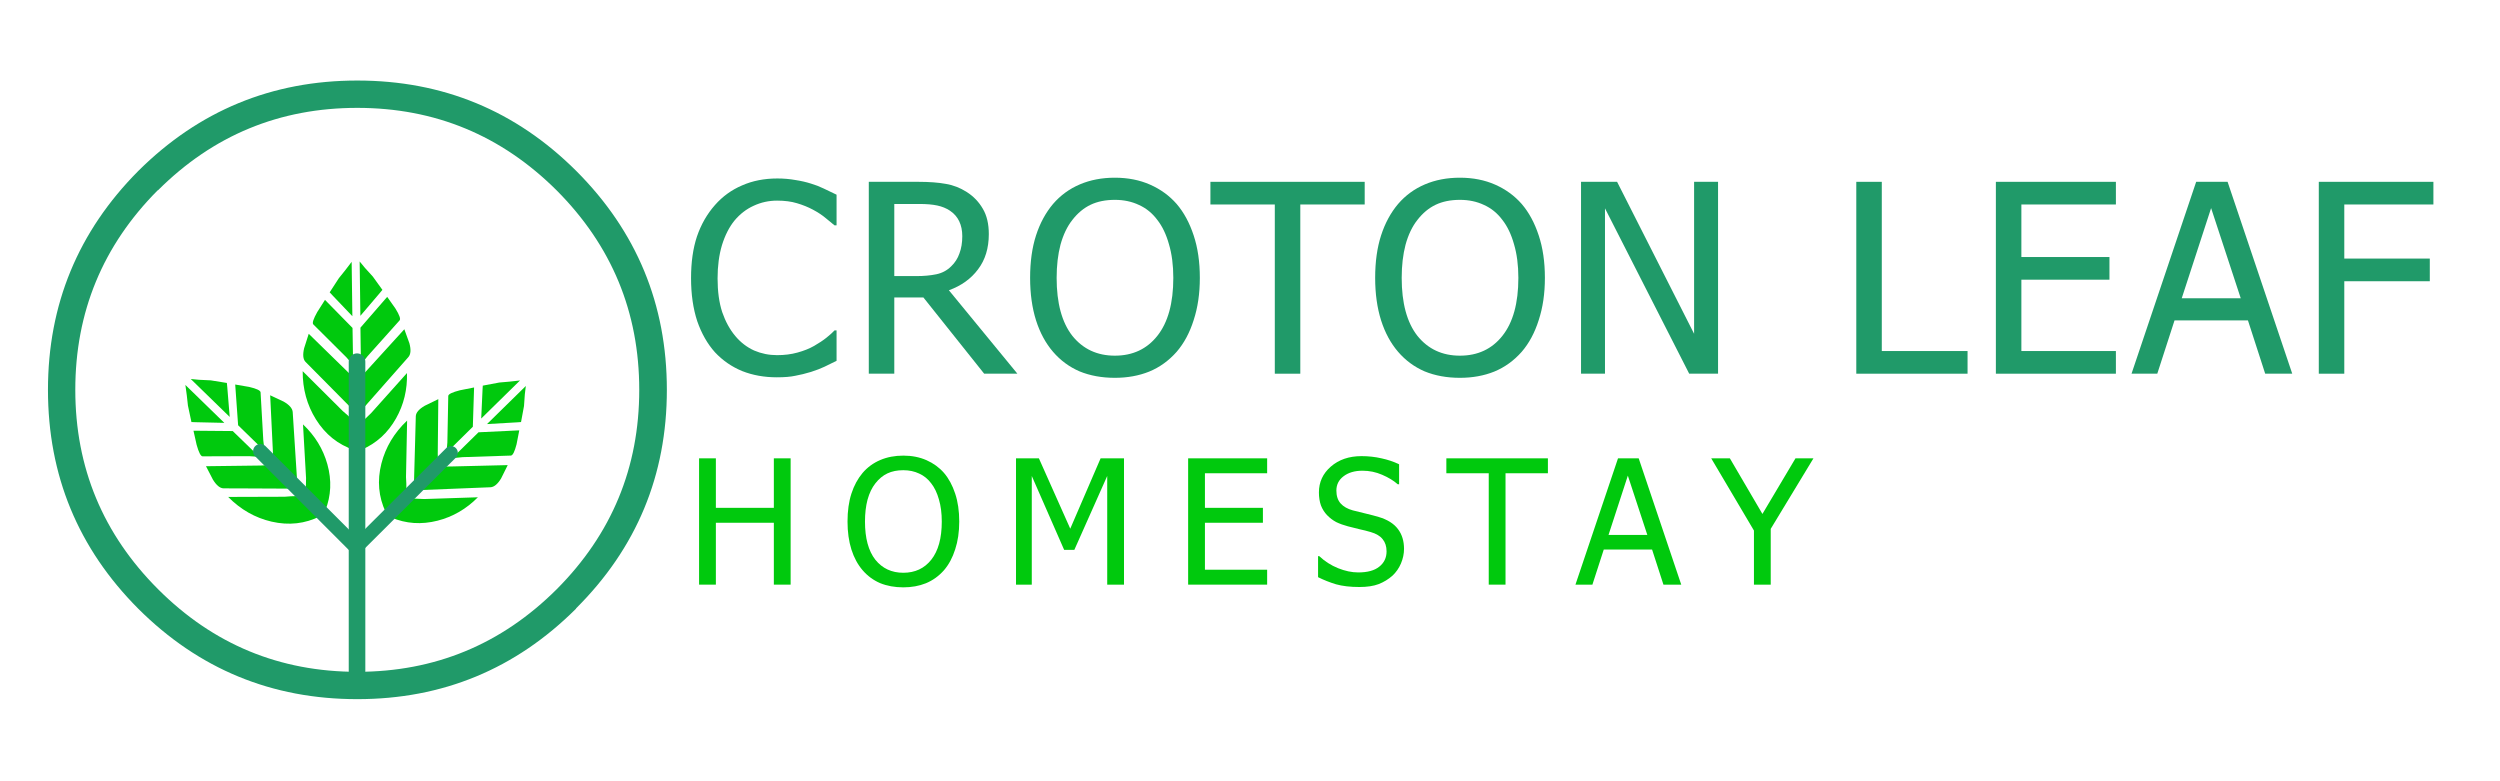 <?xml version="1.0" encoding="utf-8"?>
<svg version="1.1" id="Layer_1"
xmlns="http://www.w3.org/2000/svg"
xmlns:xlink="http://www.w3.org/1999/xlink"
width="480px" height="150px"
xml:space="preserve">
<g id="PathID_65" transform="matrix(0.989, 0, 0, 0.989, 131.05, 71.75)" opacity="1">
<path style="fill:#209A69;fill-opacity:1" d="M18.3 0.7Q14.65 0.7 11.6 -0.5Q8.55 -1.75 6.3 -4.15Q4.1 -6.6 2.85 -10.2Q1.65 -13.85 1.65 -18.55Q1.65 -23.2 2.8 -26.65Q4 -30.15 6.3 -32.75Q8.5 -35.25 11.55 -36.55Q14.6 -37.9 18.4 -37.9Q20.25 -37.9 21.9 -37.6Q23.55 -37.35 24.95 -36.9Q26.15 -36.55 27.4 -35.95L29.9 -34.75L29.9 -28.8L29.5 -28.8L27.8 -30.2Q26.8 -31.05 25.3 -31.85Q23.9 -32.6 22.2 -33.1Q20.55 -33.6 18.35 -33.6Q15.95 -33.6 13.8 -32.6Q11.7 -31.65 10.1 -29.75Q8.55 -27.85 7.65 -24.95Q6.8 -22.1 6.8 -18.5Q6.8 -14.7 7.7 -11.95Q8.65 -9.2 10.25 -7.3Q11.8 -5.45 13.9 -4.5Q16 -3.6 18.35 -3.6Q20.5 -3.6 22.3 -4.1Q24.15 -4.6 25.55 -5.4Q26.95 -6.2 27.95 -7Q28.95 -7.8 29.5 -8.4L29.9 -8.4L29.9 -2.5L27.55 -1.35Q26.5 -0.85 24.95 -0.35Q23.3 0.15 21.9 0.4Q20.55 0.7 18.3 0.7" />
</g>
<g id="PathID_66" transform="matrix(0.989, 0, 0, 0.989, 131.05, 71.75)" opacity="1">
</g>
<g id="PathID_67" transform="matrix(0.989, 0, 0, 0.989, 163.05, 71.75)" opacity="1">
<path style="fill:#209A69;fill-opacity:1" d="M32.65 0L26.2 0L14.4 -14.8L8.75 -14.8L8.75 0L3.8 0L3.8 -37.25L13.4 -37.25Q16.6 -37.25 18.75 -36.85Q20.9 -36.5 22.85 -35.25Q24.8 -34 25.95 -32Q27.1 -30.05 27.1 -27.1Q27.1 -23 25 -20.25Q22.95 -17.5 19.35 -16.2L32.65 0M21.95 -26.7Q21.95 -28.35 21.35 -29.6Q20.75 -30.85 19.55 -31.65Q18.5 -32.35 17.1 -32.65Q15.7 -32.95 13.65 -32.95L8.75 -32.95L8.75 -18.95L13.1 -18.95Q15.2 -18.95 16.9 -19.3Q18.6 -19.65 19.8 -20.85Q20.9 -21.9 21.4 -23.35Q21.95 -24.8 21.95 -26.7" />
</g>
<g id="PathID_68" transform="matrix(0.989, 0, 0, 0.989, 163.05, 71.75)" opacity="1">
</g>
<g id="PathID_69" transform="matrix(0.989, 0, 0, 0.989, 196.15, 71.75)" opacity="1">
<path style="fill:#209A69;fill-opacity:1" d="M30.1 -32.95Q32.2 -30.5 33.4 -26.85Q34.6 -23.25 34.6 -18.6Q34.6 -14.05 33.4 -10.4Q32.25 -6.75 30.1 -4.25Q27.8 -1.65 24.75 -0.4Q21.75 0.8 18.1 0.8Q14.3 0.8 11.25 -0.45Q8.25 -1.75 6.1 -4.25Q3.95 -6.75 2.8 -10.35Q1.65 -14 1.65 -18.6Q1.65 -23.3 2.8 -26.85Q3.95 -30.4 6.1 -32.95Q8.25 -35.45 11.3 -36.75Q14.35 -38.05 18.1 -38.05Q21.9 -38.05 24.95 -36.7Q28 -35.35 30.1 -32.95M29.45 -18.6Q29.45 -22.3 28.6 -25.15Q27.8 -28 26.35 -29.85Q24.9 -31.8 22.8 -32.75Q20.7 -33.75 18.1 -33.75Q15.4 -33.75 13.4 -32.8Q11.4 -31.85 9.85 -29.85Q8.35 -27.95 7.55 -25.05Q6.8 -22.2 6.8 -18.6Q6.8 -11.25 9.85 -7.35Q12.95 -3.5 18.1 -3.5Q23.3 -3.5 26.35 -7.35Q29.45 -11.25 29.45 -18.6" />
</g>
<g id="PathID_70" transform="matrix(0.989, 0, 0, 0.989, 196.15, 71.75)" opacity="1">
</g>
<g id="PathID_71" transform="matrix(0.989, 0, 0, 0.989, 232.4, 71.75)" opacity="1">
<path style="fill:#209A69;fill-opacity:1" d="M12.5 0L12.5 -32.85L0 -32.85L0 -37.25L29.95 -37.25L29.95 -32.85L17.45 -32.85L17.45 0L12.5 0" />
</g>
<g id="PathID_72" transform="matrix(0.989, 0, 0, 0.989, 232.4, 71.75)" opacity="1">
</g>
<g id="PathID_73" transform="matrix(0.989, 0, 0, 0.989, 262.4, 71.75)" opacity="1">
<path style="fill:#209A69;fill-opacity:1" d="M30.1 -32.95Q32.2 -30.5 33.4 -26.85Q34.6 -23.25 34.6 -18.6Q34.6 -14.05 33.4 -10.4Q32.25 -6.75 30.1 -4.25Q27.8 -1.65 24.75 -0.4Q21.75 0.8 18.1 0.8Q14.3 0.8 11.25 -0.45Q8.25 -1.75 6.1 -4.25Q3.95 -6.75 2.8 -10.35Q1.65 -14 1.65 -18.6Q1.65 -23.3 2.8 -26.85Q3.95 -30.4 6.1 -32.95Q8.25 -35.45 11.3 -36.75Q14.35 -38.05 18.1 -38.05Q21.9 -38.05 24.95 -36.7Q28 -35.35 30.1 -32.95M29.45 -18.6Q29.45 -22.3 28.6 -25.15Q27.8 -28 26.35 -29.85Q24.9 -31.8 22.8 -32.75Q20.7 -33.75 18.1 -33.75Q15.4 -33.75 13.4 -32.8Q11.4 -31.85 9.85 -29.85Q8.35 -27.95 7.55 -25.05Q6.8 -22.2 6.8 -18.6Q6.8 -11.25 9.85 -7.35Q12.95 -3.5 18.1 -3.5Q23.3 -3.5 26.35 -7.35Q29.45 -11.25 29.45 -18.6" />
</g>
<g id="PathID_74" transform="matrix(0.989, 0, 0, 0.989, 262.4, 71.75)" opacity="1">
</g>
<g id="PathID_75" transform="matrix(0.989, 0, 0, 0.989, 299.8, 71.75)" opacity="1">
<path style="fill:#209A69;fill-opacity:1" d="M30.4 0L24.8 0L8.45 -32.1L8.45 0L3.8 0L3.8 -37.25L10.8 -37.25L25.75 -7.75L25.75 -37.25L30.4 -37.25L30.4 0" />
</g>
<g id="PathID_76" transform="matrix(0.989, 0, 0, 0.989, 299.8, 71.75)" opacity="1">
</g>
<g id="PathID_77" transform="matrix(0.989, 0, 0, 0.989, 352.65, 71.75)" opacity="1">
<path style="fill:#209A69;fill-opacity:1" d="M25.4 0L3.8 0L3.8 -37.25L8.75 -37.25L8.75 -4.4L25.4 -4.4L25.4 0" />
</g>
<g id="PathID_78" transform="matrix(0.989, 0, 0, 0.989, 352.65, 71.75)" opacity="1">
</g>
<g id="PathID_79" transform="matrix(0.989, 0, 0, 0.989, 379.45, 71.75)" opacity="1">
<path style="fill:#209A69;fill-opacity:1" d="M3.8 0L3.8 -37.25L27.1 -37.25L27.1 -32.85L8.75 -32.85L8.75 -22.65L25.85 -22.65L25.85 -18.25L8.75 -18.25L8.75 -4.4L27.1 -4.4L27.1 0L3.8 0" />
</g>
<g id="PathID_80" transform="matrix(0.989, 0, 0, 0.989, 379.45, 71.75)" opacity="1">
</g>
<g id="PathID_81" transform="matrix(0.989, 0, 0, 0.989, 409.5, 71.75)" opacity="1">
<path style="fill:#209A69;fill-opacity:1" d="M-0.25 0L12.3 -37.25L18.4 -37.25L30.95 0L25.7 0L22.35 -10.35L8.1 -10.35L4.75 0L-0.25 0M20.95 -14.65L15.2 -32.15L9.5 -14.65L20.95 -14.65" />
</g>
<g id="PathID_82" transform="matrix(0.989, 0, 0, 0.989, 409.5, 71.75)" opacity="1">
</g>
<g id="PathID_83" transform="matrix(0.989, 0, 0, 0.989, 441.45, 71.75)" opacity="1">
<path style="fill:#209A69;fill-opacity:1" d="M26.05 -32.85L8.75 -32.85L8.75 -22.35L25.35 -22.35L25.35 -17.95L8.75 -17.95L8.75 0L3.8 0L3.8 -37.25L26.05 -37.25L26.05 -32.85" />
</g>
<g id="PathID_84" transform="matrix(0.989, 0, 0, 0.989, 441.45, 71.75)" opacity="1">
</g>
<g id="PathID_85" transform="matrix(0.651, 0, 0, 0.651, 131.75, 112.25)" opacity="1">
<path style="fill:#00C90D;fill-opacity:1" d="M30.8 0L25.85 0L25.85 -18.25L8.75 -18.25L8.75 0L3.8 0L3.8 -37.25L8.75 -37.25L8.75 -22.65L25.85 -22.65L25.85 -37.25L30.8 -37.25L30.8 0" />
</g>
<g id="PathID_86" transform="matrix(0.651, 0, 0, 0.651, 131.75, 112.25)" opacity="1">
</g>
<g id="PathID_87" transform="matrix(0.651, 0, 0, 0.651, 161.65, 112.25)" opacity="1">
<path style="fill:#00C90D;fill-opacity:1" d="M30.1 -32.95Q32.2 -30.5 33.4 -26.85Q34.6 -23.25 34.6 -18.6Q34.6 -14.05 33.4 -10.4Q32.25 -6.75 30.1 -4.25Q27.8 -1.65 24.75 -0.4Q21.75 0.8 18.1 0.8Q14.3 0.8 11.25 -0.45Q8.25 -1.75 6.1 -4.25Q3.95 -6.75 2.8 -10.35Q1.65 -14 1.65 -18.6Q1.65 -23.3 2.8 -26.85Q3.95 -30.4 6.1 -32.95Q8.25 -35.45 11.3 -36.75Q14.35 -38.05 18.1 -38.05Q21.9 -38.05 24.95 -36.7Q28 -35.35 30.1 -32.95M29.45 -18.6Q29.45 -22.3 28.6 -25.15Q27.8 -28 26.35 -29.85Q24.9 -31.8 22.8 -32.75Q20.7 -33.75 18.1 -33.75Q15.4 -33.75 13.4 -32.8Q11.4 -31.85 9.85 -29.85Q8.35 -27.95 7.55 -25.05Q6.8 -22.2 6.8 -18.6Q6.8 -11.25 9.85 -7.35Q12.95 -3.5 18.1 -3.5Q23.3 -3.5 26.35 -7.35Q29.45 -11.25 29.45 -18.6" />
</g>
<g id="PathID_88" transform="matrix(0.651, 0, 0, 0.651, 161.65, 112.25)" opacity="1">
</g>
<g id="PathID_89" transform="matrix(0.651, 0, 0, 0.651, 192.6, 112.25)" opacity="1">
<path style="fill:#00C90D;fill-opacity:1" d="M35.65 0L30.7 0L30.7 -32.05L21 -10.25L18 -10.25L8.45 -32.05L8.45 0L3.8 0L3.8 -37.25L10.55 -37.25L19.8 -16.5L28.75 -37.25L35.65 -37.25L35.65 0" />
</g>
<g id="PathID_90" transform="matrix(0.651, 0, 0, 0.651, 192.6, 112.25)" opacity="1">
</g>
<g id="PathID_91" transform="matrix(0.651, 0, 0, 0.651, 225.65, 112.25)" opacity="1">
<path style="fill:#00C90D;fill-opacity:1" d="M3.8 0L3.8 -37.25L27.1 -37.25L27.1 -32.85L8.75 -32.85L8.75 -22.65L25.85 -22.65L25.85 -18.25L8.75 -18.25L8.75 -4.4L27.1 -4.4L27.1 0L3.8 0" />
</g>
<g id="PathID_92" transform="matrix(0.651, 0, 0, 0.651, 225.65, 112.25)" opacity="1">
</g>
<g id="PathID_93" transform="matrix(0.651, 0, 0, 0.651, 251.8, 112.25)" opacity="1">
<path style="fill:#00C90D;fill-opacity:1" d="M14.15 0.7Q10.1 0.7 7.25 -0.1Q4.45 -0.95 1.95 -2.2L1.95 -8.4L2.3 -8.4Q4.75 -6.1 7.85 -4.85Q10.95 -3.6 13.8 -3.6Q17.9 -3.6 20 -5.3Q22.15 -7 22.15 -9.8Q22.15 -12 21 -13.4Q19.9 -14.8 17.5 -15.5Q15.8 -16 14.35 -16.3L10.75 -17.2Q8.85 -17.7 7.3 -18.45Q5.8 -19.25 4.6 -20.5Q3.45 -21.7 2.8 -23.35Q2.2 -25.05 2.2 -27.2Q2.2 -31.75 5.7 -34.8Q9.25 -37.9 14.75 -37.9Q17.85 -37.9 20.65 -37.25Q23.45 -36.65 25.85 -35.5L25.85 -29.6L25.45 -29.6Q23.65 -31.2 20.85 -32.4Q18.1 -33.6 15.05 -33.6Q11.6 -33.6 9.45 -31.95Q7.35 -30.35 7.35 -27.75Q7.35 -25.35 8.6 -23.95Q9.85 -22.55 12.2 -21.9L16.05 -20.95Q18.35 -20.4 19.85 -19.95Q23.7 -18.8 25.5 -16.4Q27.3 -14.05 27.3 -10.55Q27.3 -8.4 26.4 -6.25Q25.5 -4.15 23.9 -2.65Q22.1 -1.05 19.8 -0.15Q17.55 0.7 14.15 0.7" />
</g>
<g id="PathID_94" transform="matrix(0.651, 0, 0, 0.651, 251.8, 112.25)" opacity="1">
</g>
<g id="PathID_95" transform="matrix(0.651, 0, 0, 0.651, 277.7, 112.25)" opacity="1">
<path style="fill:#00C90D;fill-opacity:1" d="M12.5 0L12.5 -32.85L0 -32.85L0 -37.25L29.95 -37.25L29.95 -32.85L17.45 -32.85L17.45 0L12.5 0" />
</g>
<g id="PathID_96" transform="matrix(0.651, 0, 0, 0.651, 277.7, 112.25)" opacity="1">
</g>
<g id="PathID_97" transform="matrix(0.651, 0, 0, 0.651, 302.65, 112.25)" opacity="1">
<path style="fill:#00C90D;fill-opacity:1" d="M-0.25 0L12.3 -37.25L18.4 -37.25L30.95 0L25.7 0L22.35 -10.35L8.1 -10.35L4.75 0L-0.25 0M20.95 -14.65L15.2 -32.15L9.5 -14.65L20.95 -14.65" />
</g>
<g id="PathID_98" transform="matrix(0.651, 0, 0, 0.651, 302.65, 112.25)" opacity="1">
</g>
<g id="PathID_99" transform="matrix(0.651, 0, 0, 0.651, 328.75, 112.25)" opacity="1">
<path style="fill:#00C90D;fill-opacity:1" d="M29.85 -37.25L17.25 -16.45L17.25 0L12.3 0L12.3 -15.95L-0.3 -37.25L5.2 -37.25L14.8 -20.85L24.55 -37.25L29.85 -37.25" />
</g>
<g id="PathID_100" transform="matrix(0.651, 0, 0, 0.651, 328.75, 112.25)" opacity="1">
</g>
<g id="PathID_101" transform="matrix(0.54, -0.004, 0.004, 0.522, 72.6, 73.25)" opacity="1">
<path style="fill:#00C90D;fill-opacity:1" d="M49.2 15.4L38.6 15.95L52.5 2.05Q52.1 4.5 51.8 9.4L50.7 15.3L49.2 15.4M50.45 0L36.55 13.9L37.1 3.3L37.2 1.8L43.1 0.7L46.75 0.4L50.45 0M43.45 36Q41.6 39.1 39.65 39.2L14.5 40.05L23.05 31.45L25.7 31.45L45.85 31.1L43.45 36M47 27.6L29.85 28.05L26.1 28.4L35.55 18.95L50.05 18.35L49.05 23.45Q48 27.55 47 27.6M24.9 5.5Q24.95 4.5 29.05 3.45L34.1 2.45L33.55 16.9L24.1 26.4L24.45 22.65L24.9 5.5M16.5 9.05L21.35 6.65L21 26.8L21.05 29.45L12.45 38L13 21.9L13.3 12.85Q13.4 10.9 16.5 9.05M16.05 43.35L35.15 42.85Q28.95 49.25 20.75 51.35Q12.1 53.55 4.3 50.05L11.1 43.25Q12.65 43.1 16.05 43.35M0.95 30.15Q3.25 21.15 10.2 14.45L9.65 35.25L9.75 37.6L9.75 40.7L2.35 48.1Q-1.45 39.6 0.95 30.15" />
</g>
<g id="PathID_102" transform="matrix(0.54, -0.004, 0.004, 0.522, 72.6, 73.25)" opacity="1">
</g>
<g id="PathID_103" transform="matrix(1.071, 0, 0, 1.071, 68.65, 74.85)" opacity="1">
<path style="fill:#209A69;fill-opacity:1" d="M-35.85 -35.75Q-50.6 -20.9 -50.6 0Q-50.6 20.9 -35.75 35.75Q-20.95 50.55 -0.05 50.55Q20.85 50.55 35.7 35.75Q50.5 20.9 50.5 0Q50.5 -20.9 35.7 -35.75Q20.85 -50.55 -0.05 -50.55Q-20.95 -50.55 -35.75 -35.8L-35.85 -35.75M-0.05 -55.45Q22.95 -55.45 39.2 -39.25Q55.45 -23 55.45 0Q55.45 22.95 39.2 39.15L39.15 39.25Q22.9 55.45 -0.05 55.45Q-23.05 55.45 -39.3 39.25Q-55.5 23 -55.5 0Q-55.5 -22.95 -39.3 -39.25Q-23 -55.45 -0.05 -55.45" />
</g>
<g id="PathID_104" transform="matrix(1.071, 0, 0, 1.071, 68.65, 74.85)" opacity="1">
</g>
<g id="PathID_105" transform="matrix(-0.017, -0.54, 0.521, -0.016, 36.45, 101.15)" opacity="1">
<path style="fill:#00C90D;fill-opacity:1" d="M49.2 15.4L38.6 15.95L52.5 2.05Q52.1 4.5 51.8 9.4L50.7 15.3L49.2 15.4M50.45 0L36.55 13.9L37.1 3.3L37.2 1.8L43.1 0.7L46.75 0.4L50.45 0M43.45 36Q41.6 39.1 39.65 39.2L14.5 40.05L23.05 31.45L25.7 31.45L45.85 31.1L43.45 36M47 27.6L29.85 28.05L26.1 28.4L35.55 18.95L50.05 18.35L49.05 23.45Q48 27.55 47 27.6M24.9 5.5Q24.95 4.5 29.05 3.45L34.1 2.45L33.55 16.9L24.1 26.4L24.45 22.65L24.9 5.5M16.5 9.05L21.35 6.65L21 26.8L21.05 29.45L12.45 38L13 21.9L13.3 12.85Q13.4 10.9 16.5 9.05M16.05 43.35L35.15 42.85Q28.95 49.25 20.75 51.35Q12.1 53.55 4.3 50.05L11.1 43.25Q12.65 43.1 16.05 43.35M0.95 30.15Q3.25 21.15 10.2 14.45L9.65 35.25L9.75 37.6L9.75 40.7L2.35 48.1Q-1.45 39.6 0.95 30.15" />
</g>
<g id="PathID_106" transform="matrix(-0.017, -0.54, 0.521, -0.016, 36.45, 101.15)" opacity="1">
</g>
<g id="PathID_107" transform="matrix(0.37, -0.393, 0.38, 0.358, 48.85, 70.1)" opacity="1">
<path style="fill:#00C90D;fill-opacity:1" d="M49.2 15.4L38.6 15.95L52.5 2.05Q52.1 4.5 51.8 9.4L50.7 15.3L49.2 15.4M50.45 0L36.55 13.9L37.1 3.3L37.2 1.8L43.1 0.7L46.75 0.4L50.45 0M43.45 36Q41.6 39.1 39.65 39.2L14.5 40.05L23.05 31.45L25.7 31.45L45.85 31.1L43.45 36M47 27.6L29.85 28.05L26.1 28.4L35.55 18.95L50.05 18.35L49.05 23.45Q48 27.55 47 27.6M24.9 5.5Q24.95 4.5 29.05 3.45L34.1 2.45L33.55 16.9L24.1 26.4L24.45 22.65L24.9 5.5M16.5 9.05L21.35 6.65L21 26.8L21.05 29.45L12.45 38L13 21.9L13.3 12.85Q13.4 10.9 16.5 9.05M16.05 43.35L35.15 42.85Q28.95 49.25 20.75 51.35Q12.1 53.55 4.3 50.05L11.1 43.25Q12.65 43.1 16.05 43.35M0.95 30.15Q3.25 21.15 10.2 14.45L9.65 35.25L9.75 37.6L9.75 40.7L2.35 48.1Q-1.45 39.6 0.95 30.15" />
</g>
<g id="PathID_108" transform="matrix(0.37, -0.393, 0.38, 0.358, 48.85, 70.1)" opacity="1">
</g>
<g id="PathID_109" transform="matrix(1.225, 0, 0, 1.225, 68.55, 99.15)" opacity="1">
</g>
<g id="PathID_110" transform="matrix(1.225, 0, 0, 1.225, 68.55, 99.15)" opacity="1">
<path style="fill:none;stroke-width:2.6;stroke-linecap:round;stroke-linejoin:round;stroke-miterlimit:3;stroke:#209A69;stroke-opacity:1" d="M0 -24.25L0 24.25" />
</g>
<g id="PathID_111" transform="matrix(1, 0, 0, 1, 77.7, 95.8)" opacity="1">
</g>
<g id="PathID_112" transform="matrix(1, 0, 0, 1, 77.7, 95.8)" opacity="1">
<path style="fill:none;stroke-width:2.6;stroke-linecap:round;stroke-linejoin:round;stroke-miterlimit:3;stroke:#209A69;stroke-opacity:1" d="M8.9 -8.85L-8.9 8.9" />
</g>
<g id="PathID_113" transform="matrix(1.072, 0, 0, 1.072, 59.1, 95.7)" opacity="1">
</g>
<g id="PathID_114" transform="matrix(1.072, 0, 0, 1.072, 59.1, 95.7)" opacity="1">
<path style="fill:none;stroke-width:2.6;stroke-linecap:round;stroke-linejoin:round;stroke-miterlimit:3;stroke:#209A69;stroke-opacity:1" d="M-8.5 -8.45L8.5 8.55" />
</g>
</svg>
